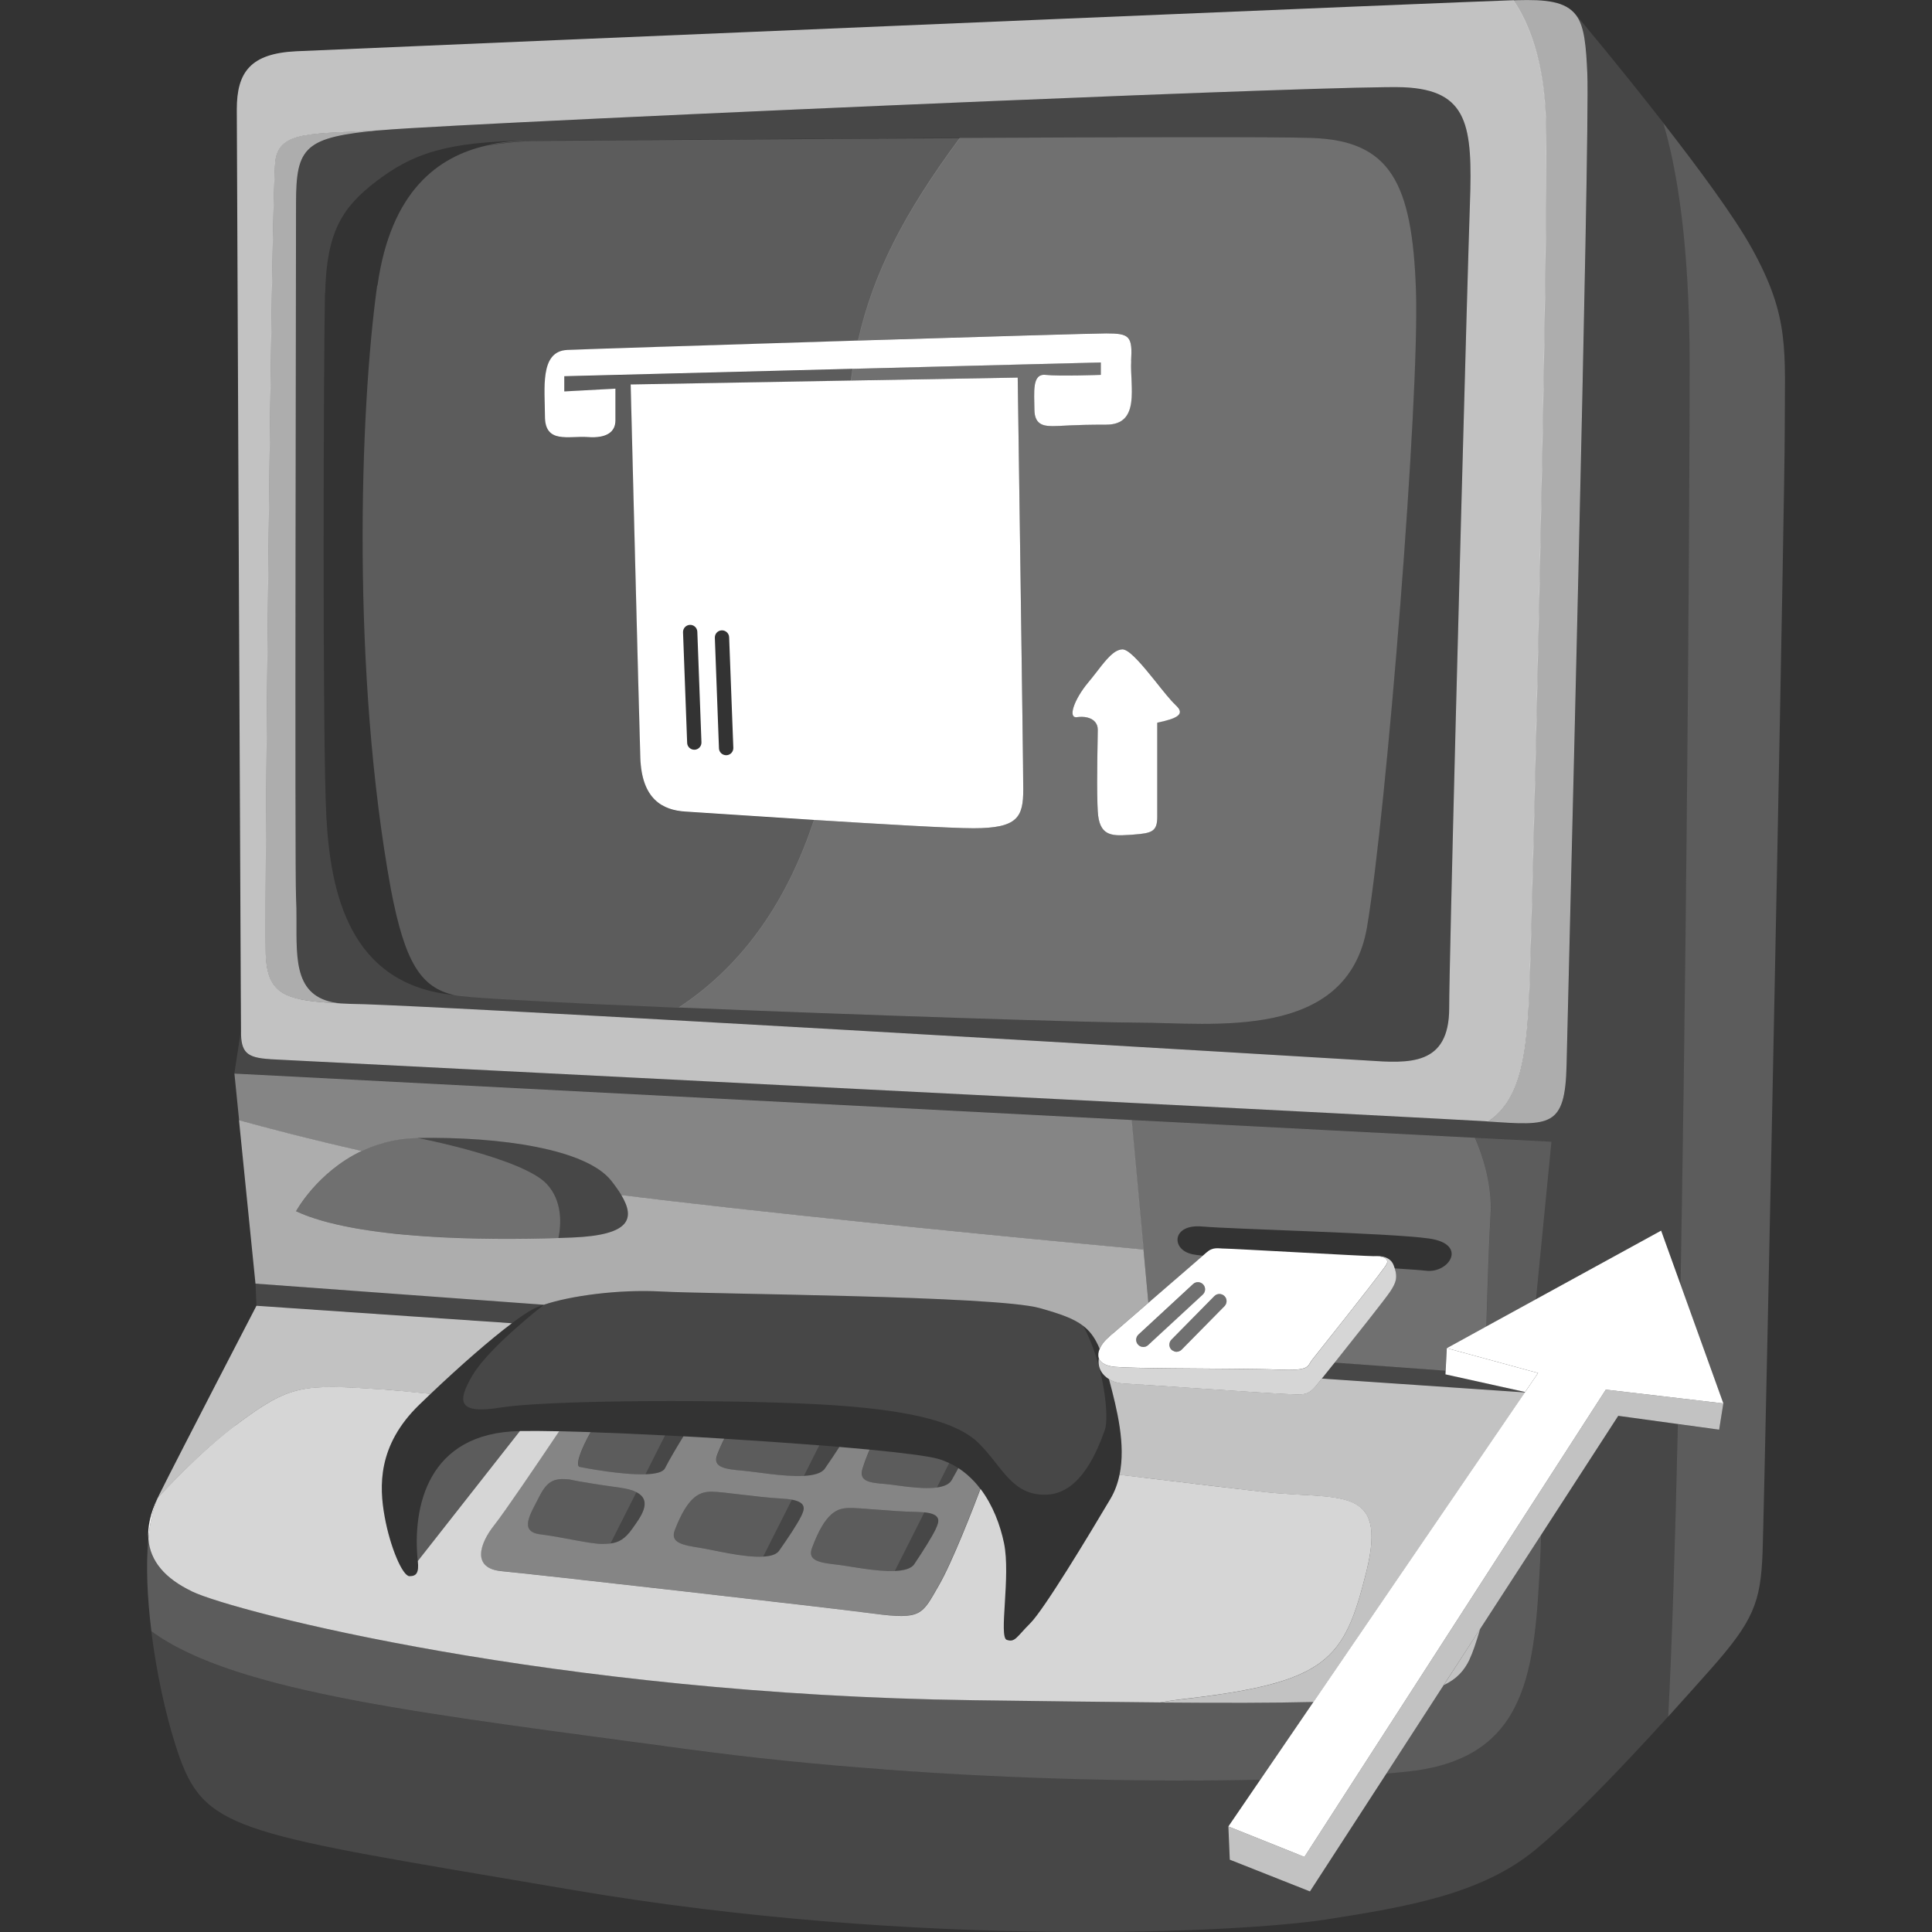 <svg viewBox="0 0 300 300" xmlns="http://www.w3.org/2000/svg"><rect x="0" y="0" width="300" height="300" fill="#333333" stroke="none"/><g fill="#fff"><path d="m 271.96 38.45 c -2.65 -4.79 -8.24 -12.36 -13.67 -19.33 2.04 6.87 4.08 18.46 4.08 37.37 0 19.9 -.36 78.35 -1.2 130.63 -.07 4.18 -.14 8.31 -.21 12.39 l 6.63 18.42 -.64 4.08 -6.42 -.88 c -.42 18.58 -.92 34.64 -1.5 45.43 2.51 -2.77 4.8 -5.34 6.64 -7.41 6.58 -7.44 7.73 -10.31 8.02 -18.03 .17 -4.53 1.32 -58.99 2.24 -105.95 .65 -33.25 1.2 -62.74 1.2 -68.08 0 -12.88 .86 -17.75 -5.15 -28.62 z" opacity=".2"/><path d="m 237.47 153.52 c -.37 9.37 -1.08 17.1 -6.39 20.63 9.64 .63 11.97 .96 12.18 -8.82 .21 -9.88 3.65 -144.26 3.22 -153.92 -.19 -4.24 -.43 -7.28 -1.72 -9.02 -1.65 -2.22 -4.77 -2.48 -9.23 -2.36 -.13 0 -.31 .01 -.54 .02 2.31 3.41 4.82 9.33 5.05 19.09 .43 18.46 -2.15 123.65 -2.58 134.39 z" opacity=".6"/><path d="m 231.46 188.73 c -.24 3.86 -.48 11.39 -.65 17.24 l 7.7 -4.22 2.4 -24.47 -11.87 -.61 c .96 2.19 2.73 7.01 2.42 12.06 z" opacity=".2"/><path d="m 236.76 216.21 l -31.51 -2.15 c -.39 .49 -.69 .86 -.87 1.08 -1.4 1.72 -2.25 1.4 -5.05 1.29 -2.79 -.11 -22.65 -1.5 -24.9 -1.61 -.7 -.03 -1.52 -.25 -2.23 -.68 1.28 4.78 2.62 10.19 1.64 14.87 11.32 1.36 19.68 2.36 22.42 2.67 11.59 1.29 19.32 -1.29 15.89 12.45 -3.44 13.74 -6.01 17.17 -28.77 19.75 -.94 .11 -2.04 .27 -3.27 .48 9.91 .08 17.7 .07 23.86 -.08 l 32.79 -48.02 c 0 -.01 0 -.03 0 -.04 z" opacity=".7"/><path d="m 228.17 257.71 c .52 -1.09 1.08 -2.74 1.66 -4.76 l -5.65 8.72 c 2.07 -.98 3.18 -2.27 4 -3.96 z" opacity=".7"/><path d="m 36.53 221.36 c 8.59 -6.44 10.31 -6.44 23.19 -5.58 1.36 .09 3.82 .33 7.13 .67 4.69 -4.46 9.32 -8.49 12.64 -10.98 l -39.67 -2.71 s -2.93 5.65 -6.3 12.17 c -3.36 6.51 -7.16 13.88 -8.87 17.32 -.05 .1 -.09 .23 -.14 .34 3.33 -3.6 7.73 -7.99 12.02 -11.21 z" opacity=".7"/><path d="m 185.09 194.74 c -3.29 -.72 -3.13 -4.71 1.57 -4.29 4.87 .43 29.05 1 35.21 1.86 6.15 .86 3.15 5.44 -.43 5.01 -.72 -.09 -2.49 -.21 -4.88 -.37 .44 1.38 .26 2.14 -.71 3.59 -.76 1.13 -5.43 7.03 -8.63 11.04 l 17.25 1.26 .18 -3.5 6.15 -3.37 c .17 -5.85 .41 -13.37 .65 -17.24 .32 -5.06 -1.46 -9.87 -2.42 -12.06 l -23.62 -1.22 -18.71 -.97 -11 -.57 1.86 20.13 .76 8.26 c 3.39 -2.92 7.08 -6.11 8.46 -7.32 -.79 -.08 -1.38 -.16 -1.71 -.23 z" opacity=".3"/><path d="m 82.69 203.32 c .47 -.25 1.08 -.5 1.77 -.73 l -44.78 -3.28 .14 3.44 39.67 2.71 c 1.28 -.96 2.38 -1.7 3.2 -2.14 z" opacity=".1"/><path d="m 137.25 274.76 c 21.49 1.59 42.33 1.95 58.45 1.59 l 8.26 -12.09 c -6.16 .15 -13.95 .16 -23.86 .08 -8.13 -.07 -17.69 -.19 -28.93 -.34 -64.98 -.86 -114.78 -13.74 -121.37 -16.89 -4.18 -2 -6.51 -4.69 -6.77 -8.15 -.39 4.15 -.16 9.2 .48 14.34 13.07 9.65 43.81 12.96 83.01 18.29 10.1 1.37 20.49 2.41 30.74 3.16 z" opacity=".2"/><path d="m 228.17 257.71 c -.81 1.7 -1.92 2.99 -4 3.96 l -8.9 13.73 c 1.35 -.12 2.61 -.24 3.73 -.37 18.46 -2.15 19.32 -15.89 20.18 -33.06 .06 -1.26 .1 -2.47 .12 -3.64 l -9.48 14.63 c -.58 2.02 -1.14 3.67 -1.66 4.76 z" opacity=".2"/><path d="m 236.75 216.24 l .01 -.01 s -.01 -.02 -.01 -.02 v .04 z"/><path d="m 24.48 232.61 c -1.12 2.36 -1.59 4.47 -1.44 6.36 .24 -2.55 .72 -4.74 1.48 -6.4 -.01 .01 -.03 .03 -.04 .04 z"/><path d="m 29.81 247.12 c 6.58 3.15 56.39 16.03 121.37 16.89 11.24 .15 20.8 .27 28.93 .34 1.23 -.21 2.33 -.37 3.27 -.48 22.76 -2.58 25.33 -6.01 28.77 -19.75 s -4.29 -11.16 -15.89 -12.45 c -2.74 -.3 -11.09 -1.3 -22.42 -2.67 -.27 1.31 -.72 2.57 -1.41 3.74 -3.44 5.8 -10.3 17.17 -12.45 19.32 s -2.36 3.01 -3.65 2.58 .64 -9.88 -.43 -15.03 c -.58 -2.79 -1.73 -5.89 -3.65 -8.42 -1.08 2.86 -4.38 11.41 -6.51 15.07 -2.58 4.44 -2.58 5.3 -10.16 4.29 -7.59 -1 -52.95 -6.15 -57.68 -6.58 -4.72 -.43 -3.44 -4.29 -1.15 -7.16 1.47 -1.84 6.59 -9.38 10.07 -14.56 -2.34 -.05 -4.41 -.07 -6.06 -.04 -.01 0 -.02 0 -.03 0 l -15.85 20.18 c .19 1.83 -.21 2.36 -1.29 2.36 s -3.01 -4.51 -3.86 -9.23 c -.86 -4.72 -1.11 -11.11 5.37 -17.39 .59 -.57 1.18 -1.13 1.76 -1.69 -3.32 -.35 -5.78 -.58 -7.13 -.67 -12.88 -.86 -14.6 -.86 -23.19 5.58 -4.29 3.22 -8.69 7.62 -12.02 11.21 -.76 1.67 -1.24 3.85 -1.48 6.4 .27 3.46 2.59 6.15 6.77 8.15 z" opacity=".8"/><path d="m 224.48 212.83 l -17.25 -1.26 c -.77 .97 -1.46 1.83 -1.99 2.48 l 31.51 2.15 s .01 .02 .01 .02 l .06 -.08 -12.37 -2.73 z" opacity=".1"/><path d="m 251.28 219.85 l -11.97 18.47 c -.02 1.17 -.06 2.38 -.12 3.64 -.86 17.17 -1.72 30.91 -20.18 33.06 -1.13 .13 -2.38 .26 -3.73 .37 l -11.87 18.31 -12.45 -4.94 -.22 -5.15 4.96 -7.26 c -16.12 .35 -36.96 -.01 -58.45 -1.59 -10.24 -.76 -20.64 -1.79 -30.74 -3.16 -39.19 -5.33 -69.94 -8.64 -83.01 -18.29 .77 6.24 2.14 12.6 3.72 17.57 4.03 12.71 7.48 13.42 50.74 20.73 3.44 .58 7.12 1.2 11.09 1.88 53.81 9.16 103.9 6.58 116.78 4.58 s 24.33 -4.01 32.63 -10.88 c 4.26 -3.53 9.58 -8.86 14.64 -14.23 2.05 -2.17 4.05 -4.34 5.92 -6.41 .59 -10.79 1.08 -26.85 1.5 -45.43 l -9.25 -1.27 z" opacity=".1"/><path d="m 175.71 173.9 l 11 .57 18.71 .97 23.62 1.22 11.87 .61 -2.4 24.47 19.43 -10.66 3.03 8.41 c .07 -4.08 .14 -8.21 .21 -12.39 .84 -52.28 1.2 -110.73 1.2 -130.63 0 -18.9 -2.04 -30.5 -4.08 -37.37 -6.89 -8.85 -13.52 -16.73 -13.52 -16.73 1.29 1.74 1.53 4.78 1.72 9.02 .43 9.66 -3.01 144.05 -3.22 153.92 -.21 9.78 -2.54 9.45 -12.18 8.82 -.09 -.01 -.17 -.01 -.27 -.02 -2.05 -.13 -11.22 -.62 -24.49 -1.3 -5.78 -.3 -12.34 -.64 -19.43 -1 -3.69 -.19 -7.5 -.38 -11.44 -.58 -8.11 -.41 -16.68 -.85 -25.42 -1.29 -50.45 -2.56 -106.11 -5.36 -108.15 -5.48 -3.65 -.22 -4.51 -1.07 -4.51 -4.29 l -1 6.51 110.87 5.74 28.45 1.47 z" opacity=".1"/><path d="m 64.87 242.4 l 15.85 -20.18 c -14.35 .23 -16.71 11.81 -15.85 20.18 z" opacity=".2"/><path d="m 84.91 183.86 c -3.72 -4.01 -20.04 -7.16 -20.04 -7.16 -3.36 .06 -6.25 .86 -8.69 2.02 -6.91 3.27 -10.2 9.36 -10.2 9.36 9.43 4.42 29.56 4.51 40.74 4.16 .43 -2.18 .62 -5.76 -1.81 -8.38 z" opacity=".3"/><path d="m 41.74 151.4 c 1.16 3.54 4.48 4.07 11.17 4.41 -7.21 -.67 -6.87 -6.57 -6.87 -13.1 0 -1.11 -.01 -2.24 -.07 -3.36 -.21 -4.08 0 -98.97 0 -107.77 s 1.29 -10.3 13.31 -11.38 c -10.73 .64 -15.89 0 -16.53 4.72 s -1.72 116.36 -1.5 123.23 c .04 1.3 .2 2.36 .49 3.25 z" opacity=".6"/><path d="m 45.98 31.58 c 0 8.8 -.21 103.69 0 107.77 .06 1.12 .07 2.25 .07 3.36 0 6.53 -.34 12.43 6.87 13.1 .47 .02 .94 .05 1.44 .07 1.8 0 7.79 .27 16.45 .71 6.22 .32 13.81 .72 22.22 1.18 3.02 .17 6.15 .34 9.36 .52 18.08 1.01 38.66 2.19 57.12 3.26 22.72 1.32 42.18 2.48 49.72 2.94 1.61 .1 2.69 .17 3.13 .19 6.44 .43 12.67 .86 12.67 -8.16 0 -7.14 1.75 -73.69 2.69 -107.11 .25 -8.81 .44 -15.32 .53 -17.83 .43 -12.02 -.22 -17.6 -10.31 -18.03 -4.4 -.19 -32.85 .85 -64.54 2.17 -40.96 1.71 -87.33 3.88 -94.11 4.49 -12.02 1.07 -13.31 2.58 -13.31 11.38 z m 4.51 13.96 c .22 -9.45 2.58 -13.31 7.94 -17.39 5.37 -4.08 10.52 -6.23 23.9 -6.3 1.04 0 34.86 -.27 66.69 -.43 25.27 -.13 49.29 -.19 54.67 0 12.17 .43 15.6 6.87 16.17 23.76 s -4.58 80.86 -7.59 98.75 -24.19 14.88 -35.64 14.88 c -7 0 -43.06 -1.18 -71.27 -2.35 -4.41 -.18 -8.62 -.37 -12.51 -.55 -11.93 -.55 -20.72 -1.06 -22.28 -1.4 -16.39 -1.57 -19.25 -16.03 -19.89 -27.62 s -.43 -71.92 -.22 -81.36 z" opacity=".1"/><path d="m 82.33 21.85 c -2.16 0 -4.49 .18 -6.83 .71 2.2 -.35 4.48 -.59 6.83 -.71 z" opacity=".2"/><path d="m 41.9 164.47 c 2.04 .12 57.7 2.92 108.15 5.48 8.74 .44 17.3 .88 25.42 1.29 3.94 .2 7.75 .4 11.44 .58 7.09 .36 13.65 .7 19.43 1 13.27 .69 22.44 1.17 24.49 1.3 .09 .01 .18 .01 .27 .02 5.31 -3.53 6.01 -11.26 6.39 -20.63 .43 -10.73 3.01 -115.93 2.58 -134.39 -.23 -9.76 -2.73 -15.68 -5.05 -19.09 -5.28 .18 -35.7 1.44 -70.64 2.91 -52.7 2.21 -115.72 4.89 -118.38 5.02 -7.08 .34 -9.23 3.22 -9.23 9.02 0 5.14 .51 111.24 .62 137.42 .01 1.41 .01 2.6 .02 3.52 0 .96 .01 1.65 .01 2.01 v .24 c 0 3.22 .86 4.08 4.51 4.29 z m .86 -139.54 c .64 -4.72 5.8 -4.08 16.53 -4.72 6.78 -.61 53.14 -2.78 94.11 -4.49 31.69 -1.32 60.14 -2.36 64.54 -2.17 10.09 .43 10.73 6.01 10.31 18.03 -.09 2.51 -.28 9.02 -.53 17.83 -.94 33.42 -2.69 99.98 -2.69 107.11 0 9.02 -6.23 8.59 -12.67 8.16 -.44 -.03 -1.52 -.1 -3.13 -.19 -7.54 -.46 -27 -1.61 -49.72 -2.94 -18.46 -1.07 -39.05 -2.26 -57.12 -3.26 -3.2 -.18 -6.34 -.35 -9.36 -.52 -8.41 -.46 -16 -.87 -22.22 -1.18 -8.66 -.44 -14.65 -.71 -16.45 -.71 -.5 -.02 -.97 -.05 -1.44 -.07 -6.69 -.34 -10.01 -.88 -11.17 -4.41 -.29 -.88 -.45 -1.95 -.49 -3.25 -.22 -6.87 .86 -118.5 1.5 -123.23 z" opacity=".7"/><path d="m 90.07 227.8 c .75 .15 6.46 1.25 10.15 1.14 l 3.05 -6.05 c -4.08 -.21 -8 -.38 -11.53 -.5 -1.5 2.64 -2.47 5.25 -1.68 5.41 z" opacity=".2"/><path d="m 103.29 228.01 c .7 -1.4 2.03 -3.61 2.87 -4.97 -.97 -.05 -1.93 -.1 -2.89 -.15 l -3.05 6.05 c 1.55 -.05 2.75 -.3 3.07 -.93 z" opacity=".1"/><path d="m 148.82 227.96 c -.33 .6 -.67 1.22 -1.04 1.87 -.38 .67 -1.24 1 -2.32 1.15 -2.56 .35 -6.39 -.42 -8.05 -.55 -2.36 -.19 -4.11 -.38 -3.46 -2.43 .37 -1.17 .74 -2.12 1.09 -2.9 -.85 -.08 -1.73 -.16 -2.64 -.24 -.67 -.06 -1.36 -.12 -2.06 -.18 -.64 1 -1.41 2.15 -2.25 3.36 -.51 .74 -1.75 1.05 -3.27 1.13 -3.08 .17 -7.35 -.62 -9.27 -.78 -2.86 -.25 -4.97 -.48 -4.18 -2.52 .37 -.97 .74 -1.77 1.1 -2.47 -1.33 -.08 -2.66 -.16 -3.98 -.24 -.79 -.05 -1.58 -.09 -2.36 -.13 -.84 1.37 -2.17 3.58 -2.87 4.97 -.32 .63 -1.52 .88 -3.07 .93 -3.69 .11 -9.4 -.99 -10.15 -1.14 -.79 -.16 .18 -2.77 1.68 -5.41 -1.75 -.06 -3.4 -.1 -4.93 -.14 -3.48 5.18 -8.6 12.72 -10.07 14.56 -2.29 2.86 -3.58 6.73 1.15 7.16 4.72 .43 50.09 5.58 57.68 6.58 s 7.59 .14 10.16 -4.29 c 2.13 -3.67 5.43 -12.21 6.51 -15.07 -.28 -.37 -.57 -.74 -.89 -1.08 -.75 -.81 -1.59 -1.54 -2.53 -2.15 z m -50.65 9.43 c -1.12 1.6 -2.12 2.12 -3.36 2.28 -.41 .05 -.85 .07 -1.33 .07 -1.92 0 -6.18 -1.07 -9.59 -1.49 -3.41 -.43 -1.49 -3.2 -.21 -5.76 s 2.35 -2.99 4.69 -2.77 c 0 0 1.71 .43 7.89 1.28 1.14 .16 1.98 .4 2.57 .71 2.62 1.36 .56 3.95 -.66 5.68 z m 26.22 -1.92 c -.64 1.28 -1.92 3.2 -3.41 5.33 -.41 .59 -1.32 .85 -2.47 .91 -3 .17 -7.68 -1.03 -9.68 -1.34 -2.77 -.43 -4.82 -.78 -4.05 -2.77 2.13 -5.54 4.05 -5.97 5.76 -5.97 s 6.82 .85 10.87 1.07 c .63 .03 1.13 .09 1.56 .17 2.34 .44 1.96 1.52 1.42 2.6 z m 20.92 1.94 c -.63 1.31 -1.88 3.28 -3.34 5.47 -.48 .72 -1.62 1 -3.04 1.06 -2.93 .12 -7.04 -.76 -8.87 -.97 -2.72 -.31 -4.72 -.58 -3.97 -2.6 2.09 -5.63 3.97 -6.14 5.64 -6.21 s 6.68 .56 10.65 .61 c .43 .01 .81 .03 1.14 .06 2.72 .27 2.34 1.42 1.78 2.59 z" opacity=".4"/><path d="m 96.25 231 c -6.18 -.85 -7.89 -1.28 -7.89 -1.28 -2.35 -.21 -3.41 .21 -4.69 2.77 s -3.2 5.33 .21 5.76 7.68 1.49 9.59 1.49 c .48 0 .92 -.01 1.33 -.07 l 4.02 -7.96 c -.6 -.31 -1.43 -.56 -2.57 -.71 z" opacity=".2"/><path d="m 98.82 231.71 l -4.02 7.96 c 1.24 -.16 2.24 -.68 3.36 -2.28 1.22 -1.74 3.28 -4.32 .66 -5.68 z" opacity=".1"/><path d="m 121.41 232.7 c -4.05 -.21 -9.17 -1.07 -10.87 -1.07 s -3.62 .43 -5.76 5.97 c -.77 1.99 1.28 2.35 4.05 2.77 2.01 .31 6.68 1.5 9.68 1.34 l 4.46 -8.84 c -.43 -.08 -.94 -.14 -1.56 -.17 z" opacity=".2"/><path d="m 122.97 232.88 l -4.46 8.84 c 1.15 -.06 2.06 -.32 2.47 -.91 1.49 -2.13 2.77 -4.05 3.41 -5.33 .54 -1.08 .92 -2.16 -1.42 -2.6 z" opacity=".1"/><path d="m 115.57 228.39 c 1.91 .17 6.19 .95 9.27 .78 l 2.39 -4.74 c -4.59 -.36 -9.64 -.71 -14.74 -1.02 -.36 .69 -.73 1.5 -1.1 2.47 -.79 2.04 1.32 2.26 4.18 2.52 z" opacity=".2"/><path d="m 128.11 228.04 c .84 -1.21 1.61 -2.35 2.25 -3.36 -1.01 -.09 -2.06 -.17 -3.12 -.26 l -2.39 4.74 c 1.52 -.08 2.76 -.39 3.27 -1.13 z" opacity=".1"/><path d="m 142.39 234.77 c -3.97 -.04 -8.98 -.68 -10.65 -.61 s -3.55 .58 -5.64 6.21 c -.75 2.02 1.25 2.29 3.97 2.6 1.83 .21 5.94 1.09 8.87 .97 l 4.6 -9.12 c -.34 -.03 -.71 -.06 -1.14 -.06 z" opacity=".2"/><path d="m 143.53 234.82 l -4.6 9.12 c 1.42 -.06 2.56 -.34 3.04 -1.06 1.46 -2.19 2.72 -4.17 3.34 -5.47 .56 -1.16 .94 -2.32 -1.78 -2.59 z" opacity=".1"/><path d="m 137.42 230.43 c 1.67 .14 5.49 .9 8.05 .55 l 1.92 -3.8 c -.57 -.26 -1.16 -.5 -1.79 -.67 -1.54 -.42 -5.39 -.91 -10.54 -1.41 -.36 .78 -.72 1.73 -1.09 2.9 -.65 2.06 1.09 2.24 3.46 2.43 z" opacity=".2"/><path d="m 147.78 229.83 c .37 -.65 .71 -1.27 1.04 -1.87 -.45 -.29 -.94 -.55 -1.44 -.78 l -1.92 3.8 c 1.08 -.15 1.94 -.48 2.32 -1.15 z" opacity=".1"/><path d="m 73.46 213.41 c -2.58 4.29 -2.36 6.23 4.29 5.15 6.66 -1.07 30.48 -1.29 46.37 -.64 15.89 .64 24.26 2.58 27.91 6.23 s 5.15 8.16 10.52 7.94 7.94 -7.08 9.02 -10.09 c .69 -1.92 -.13 -10.18 -3.39 -16.16 -1.48 -1.13 -3.54 -1.85 -6.7 -2.73 -6.87 -1.93 -51.09 -2.15 -58.82 -2.58 -6.6 -.37 -14.13 .68 -18.19 2.06 0 0 -8.43 6.53 -11 10.82 z" opacity=".1"/><path d="m 64.87 176.7 c 12.88 -.22 26.19 1.72 30.06 6.66 .61 .78 1.14 1.52 1.56 2.22 2.52 .31 5.17 .63 7.9 .95 25.37 2.96 58.46 6.13 73.19 7.51 l -1.86 -20.13 -28.45 -1.47 -110.87 -5.74 .73 7.25 c 4.42 1.24 11.01 2.98 19.06 4.78 2.44 -1.16 5.33 -1.96 8.69 -2.02 z" opacity=".4"/><path d="m 64.87 176.7 s 16.32 3.15 20.04 7.16 c 2.43 2.62 2.23 6.2 1.81 8.38 .78 -.03 1.52 -.05 2.2 -.08 8.86 -.36 9.8 -2.86 7.57 -6.59 -.42 -.7 -.95 -1.44 -1.56 -2.22 -3.86 -4.94 -17.17 -6.87 -30.06 -6.66 z" opacity=".1"/><path d="m 177.57 194.03 c -14.74 -1.38 -47.83 -4.55 -73.19 -7.51 -2.73 -.32 -5.38 -.64 -7.9 -.95 2.23 3.73 1.3 6.22 -7.57 6.59 -.69 .03 -1.42 .06 -2.2 .08 -11.18 .36 -31.3 .26 -40.74 -4.16 0 0 3.29 -6.09 10.2 -9.36 -8.05 -1.81 -14.64 -3.55 -19.06 -4.78 l 2.56 25.38 44.78 3.28 c 4.07 -1.38 11.59 -2.42 18.19 -2.06 7.73 .43 51.95 .64 58.82 2.58 3.16 .89 5.22 1.6 6.7 2.73 1 .76 1.73 1.71 2.35 3.04 .08 .18 .16 .37 .24 .56 .07 -.17 .16 -.35 .27 -.52 .26 -.42 .61 -.82 1.03 -1.2 .24 -.34 .66 -.69 1.2 -1.05 1.23 -1.07 3.09 -2.68 5.07 -4.39 l -.76 -8.26 z" opacity=".6"/><path d="m 216.57 196.95 c -.05 -.16 -.1 -.32 -.17 -.49 -.64 -1.72 -3.01 -1.4 -3.01 -1.4 1.5 0 2.47 .43 1.83 1.4 -.07 .1 -.16 .24 -.27 .39 -1.97 2.72 -10.5 13.4 -11.21 14.32 -.04 .05 -.07 .1 -.11 .15 -.6 .89 -.36 1.56 -5.05 1.36 -3.01 -.13 -10.48 -.14 -16.66 -.2 -3.96 -.04 -7.4 -.1 -8.78 -.23 -.66 -.06 -1.17 -.2 -1.56 -.39 -.51 -.25 -.82 -.58 -.95 -.97 -.23 1.58 .55 2.64 1.57 3.26 .71 .43 1.53 .65 2.23 .68 2.25 .11 22.11 1.5 24.9 1.61 s 3.65 .43 5.05 -1.29 c .18 -.22 .48 -.59 .87 -1.08 .52 -.65 1.21 -1.51 1.99 -2.48 3.2 -4.01 7.87 -9.9 8.63 -11.04 .96 -1.45 1.14 -2.21 .71 -3.59 z" opacity=".8"/><path d="m 172.07 207.73 c .25 -.22 .67 -.59 1.2 -1.05 -.54 .36 -.96 .72 -1.2 1.05 z"/><path d="m 213.39 195.06 c -1.5 0 -22.11 -1.18 -23.19 -1.18 s -1.83 -.32 -2.9 .64 c -.09 .08 -.28 .25 -.51 .45 -1.39 1.21 -5.08 4.39 -8.46 7.32 -1.98 1.71 -3.84 3.32 -5.07 4.39 -.54 .47 -.96 .83 -1.2 1.05 -.42 .37 -.77 .78 -1.03 1.2 -.11 .17 -.19 .35 -.27 .52 -.22 .5 -.28 1 -.14 1.43 .13 .39 .44 .73 .95 .97 .39 .19 .9 .33 1.56 .39 1.38 .13 4.82 .19 8.78 .23 6.18 .06 13.65 .07 16.66 .2 4.68 .2 4.44 -.46 5.05 -1.36 .03 -.05 .07 -.1 .11 -.15 .71 -.91 9.24 -11.59 11.21 -14.32 .11 -.16 .21 -.29 .27 -.39 .64 -.97 -.32 -1.4 -1.83 -1.4 z m -35.1 13.8 c -.21 .2 -.48 .3 -.75 .3 -.3 0 -.6 -.12 -.82 -.36 -.42 -.45 -.39 -1.15 .06 -1.57 l 1.85 -1.71 6.63 -6.13 c .45 -.42 1.15 -.39 1.57 .06 s .39 1.15 -.06 1.57 l -7.88 7.28 z m 11.85 -6.04 l -6.66 6.76 c -.1 .1 -.22 .18 -.35 .23 -.14 .06 -.29 .1 -.45 .1 -.19 0 -.38 -.07 -.55 -.17 -.08 -.05 -.16 -.08 -.22 -.15 -.44 -.43 -.44 -1.13 -.01 -1.57 l 6.66 -6.76 c .43 -.44 1.13 -.44 1.57 -.01 s .44 1.13 .01 1.57 z"/><path d="m 190.13 201.25 c -.44 -.43 -1.14 -.42 -1.57 .01 l -6.66 6.76 c -.43 .44 -.42 1.14 .01 1.57 .07 .07 .15 .1 .22 .15 .17 .1 .36 .17 .55 .17 .15 0 .3 -.04 .45 -.1 .13 -.06 .24 -.13 .35 -.23 l 6.66 -6.76 c .43 -.44 .42 -1.14 -.01 -1.57 z" opacity=".3"/><path d="m 186.84 199.46 c -.42 -.45 -1.12 -.48 -1.57 -.06 l -6.63 6.13 -1.85 1.71 c -.45 .42 -.48 1.12 -.06 1.57 .22 .24 .52 .36 .82 .36 .27 0 .54 -.1 .75 -.3 l .6 -.56 7.88 -7.28 c .45 -.42 .48 -1.12 .06 -1.57 z" opacity=".3"/><path d="m 237.42 212.82 l -6.74 -1.84 -6.02 -1.64 -.18 3.49 -.03 .58 12.37 2.74 2.01 -2.95 z"/><path d="m 260.62 217.1 l -11.27 -1.32 -10.14 15.72 -6.78 10.51 -13.66 21.18 -8.1 12.55 -8.12 12.6 -11.81 -4.73 .22 5.16 12.45 4.93 11.87 -18.3 8.89 -13.73 5.66 -8.72 9.48 -14.62 11.97 -18.48 9.25 1.27 6.42 .88 .65 -4.08 z" opacity=".7"/><path d="m 260.97 199.5 l -3.03 -8.41 -19.43 10.65 -7.7 4.22 -6.15 3.38 6.02 1.64 6.74 1.84 1.41 .38 -2.01 2.95 -.06 .08 -.01 .01 -32.79 48.02 -8.26 12.09 -4.96 7.26 11.81 4.73 8.12 -12.6 8.1 -12.55 13.66 -21.18 6.78 -10.51 10.14 -15.72 11.27 1.32 6.98 .82 z"/><path d="m 58.57 44.32 c -2.72 19.46 -4.01 60.25 2.15 93.89 2.15 11.16 4.58 15.17 9.88 16.32 1.55 .34 10.35 .84 22.28 1.4 3.88 .18 8.1 .36 12.51 .55 10.47 -6.87 17.07 -17.17 21.03 -29.13 -9.39 -.59 -18.14 -1.19 -19.88 -1.29 -3.65 -.22 -6.87 -1.93 -7.08 -8.37 -.22 -6.44 -1.5 -57.96 -1.5 -57.96 l 34.19 -.61 c .08 -.62 .17 -1.23 .27 -1.83 l -44.76 1.15 v 2.36 l 7.94 -.43 v 4.94 c 0 1.72 -1.29 2.79 -4.29 2.58 -3.01 -.22 -6.66 1.07 -6.66 -3.22 s -.86 -10.09 3.44 -10.3 c 2.26 -.11 24.27 -.82 45.17 -1.46 2.34 -10.38 7.07 -19.67 15.8 -31.45 -31.84 .16 -65.66 .43 -66.69 .43 -2.35 .12 -4.63 .36 -6.83 .71 -7.42 1.68 -14.86 6.96 -16.93 21.76 z" opacity=".2"/><path d="m 158.04 58.63 l -25.92 .46 -34.19 .61 s 1.29 51.52 1.5 57.96 c .22 6.44 3.44 8.16 7.08 8.37 1.75 .1 10.49 .7 19.88 1.29 10.21 .64 21.19 1.29 24.77 1.29 6.87 0 7.73 -1.72 7.73 -6.01 s -.86 -63.97 -.86 -63.97 z m -50.19 57.79 c -.01 0 -.03 0 -.04 0 -.59 0 -1.09 -.47 -1.11 -1.07 l -.64 -17.17 c -.02 -.61 .46 -1.13 1.07 -1.15 .61 -.03 1.13 .46 1.15 1.07 l .64 17.17 c .02 .61 -.46 1.13 -1.07 1.15 z m 4.94 .85 c -.01 0 -.03 0 -.04 0 -.59 0 -1.09 -.47 -1.11 -1.07 l -.64 -17.17 c -.02 -.61 .45 -1.13 1.07 -1.15 .61 -.02 1.13 .46 1.15 1.07 l .65 17.17 c .02 .61 -.45 1.13 -1.07 1.15 z"/><path d="m 175.64 56.06 c .22 -3.86 -.22 -4.29 -3.86 -4.29 -1.73 0 -19.69 .53 -38.55 1.11 -20.9 .65 -42.92 1.35 -45.17 1.46 -4.29 .22 -3.44 6.01 -3.44 10.31 s 3.65 3.01 6.66 3.22 c 3.01 .22 4.29 -.86 4.29 -2.58 v -4.94 l -7.94 .43 v -2.36 l 44.76 -1.15 38.54 -.99 v 1.93 s -6.44 .22 -8.59 0 -1.72 2.79 -1.72 5.37 1.72 2.58 3.01 2.58 2.79 -.22 8.16 -.22 3.65 -6.01 3.86 -9.88 z"/></g><g fill="none"><path d="m 170.47 113.28 c 0 -.5 -.16 -.89 -.41 -1.18 v 6.22 c -3.01 .64 -4.51 1.29 -2.79 2.79 .69 .61 1.88 2.12 3.15 3.71 -.13 -4.11 .05 -9.97 .05 -11.54 z"/><path d="m 175.2 129.64 c .08 .02 .16 .05 .23 .05 .21 0 .42 -.04 .63 -.12 -.08 .01 -.14 .01 -.23 .02 -.22 .02 -.43 .03 -.64 .04 z"/><path d="m 173.7 100.94 c -2.81 .21 -3.64 .48 -3.64 2.77 v .9 c 1.35 -1.74 2.47 -3.25 3.64 -3.67 z"/><path d="m 179.34 105.7 c -.01 -.39 -.03 -.78 -.05 -1.13 -.2 -3.78 -2.06 -3.87 -4.73 -3.69 1.09 .31 3.02 2.63 4.78 4.82 z"/><path d="m 182.51 119.17 c -1.06 .15 -2.22 -.03 -2.81 -.75 v 7.49 c .35 -.45 .71 -.91 1.1 -1.37 2.15 -2.58 3.22 -5.58 1.72 -5.37 z"/></g><g fill="#fff"><path d="m 219.87 45.18 c -.57 -16.89 -4.01 -23.33 -16.17 -23.76 -5.38 -.19 -29.4 -.13 -54.67 0 -8.73 11.78 -13.45 21.07 -15.8 31.45 18.86 -.58 36.82 -1.11 38.55 -1.11 3.65 0 4.08 .43 3.86 4.29 s 1.5 9.88 -3.86 9.88 -6.87 .22 -8.16 .22 -3.01 0 -3.01 -2.58 -.43 -5.58 1.72 -5.37 c 2.15 .22 8.59 0 8.59 0 v -1.93 l -38.54 .99 c -.1 .61 -.19 1.22 -.27 1.83 l 25.92 -.46 s .86 59.68 .86 63.97 -.86 6.01 -7.73 6.01 c -3.58 0 -14.56 -.64 -24.77 -1.29 -3.95 11.96 -10.55 22.26 -21.02 29.13 28.21 1.18 64.27 2.35 71.27 2.35 11.45 0 32.63 3.01 35.64 -14.89 3.01 -17.89 8.16 -81.86 7.59 -98.75 z m -40.17 67.03 v 14.6 c 0 2.3 -.83 2.56 -3.64 2.77 -.08 .01 -.14 .01 -.23 .02 -.22 .02 -.43 .03 -.64 .04 -2.67 .18 -4.53 .09 -4.73 -3.69 -.02 -.36 -.03 -.74 -.05 -1.13 -.13 -4.11 .05 -9.97 .05 -11.54 0 -.5 -.16 -.89 -.41 -1.18 -.59 -.72 -1.75 -.9 -2.81 -.75 -1.5 .22 -.43 -2.79 1.72 -5.37 .39 -.46 .75 -.92 1.1 -1.37 1.35 -1.74 2.47 -3.25 3.64 -3.67 .21 -.07 .42 -.12 .63 -.12 .07 0 .15 .03 .23 .05 1.09 .31 3.02 2.63 4.78 4.82 1.28 1.59 2.46 3.11 3.15 3.71 1.72 1.5 .21 2.15 -2.79 2.79 z" opacity=".3"/><path d="m 182.49 109.41 c -.69 -.61 -1.88 -2.12 -3.15 -3.71 -1.76 -2.19 -3.69 -4.52 -4.78 -4.82 -.08 -.02 -.16 -.05 -.23 -.05 -.21 0 -.42 .04 -.63 .12 -1.17 .42 -2.29 1.93 -3.64 3.67 -.35 .45 -.71 .91 -1.1 1.37 -2.15 2.58 -3.22 5.58 -1.72 5.37 1.06 -.15 2.22 .03 2.81 .75 .25 .3 .41 .68 .41 1.18 0 1.57 -.18 7.42 -.05 11.54 .01 .39 .03 .78 .05 1.13 .2 3.78 2.06 3.87 4.73 3.69 .21 -.01 .42 -.03 .64 -.04 .08 -.01 .15 -.01 .23 -.02 2.81 -.21 3.64 -.48 3.64 -2.77 v -14.6 c 3.01 -.64 4.51 -1.29 2.79 -2.79 z"/></g></svg>